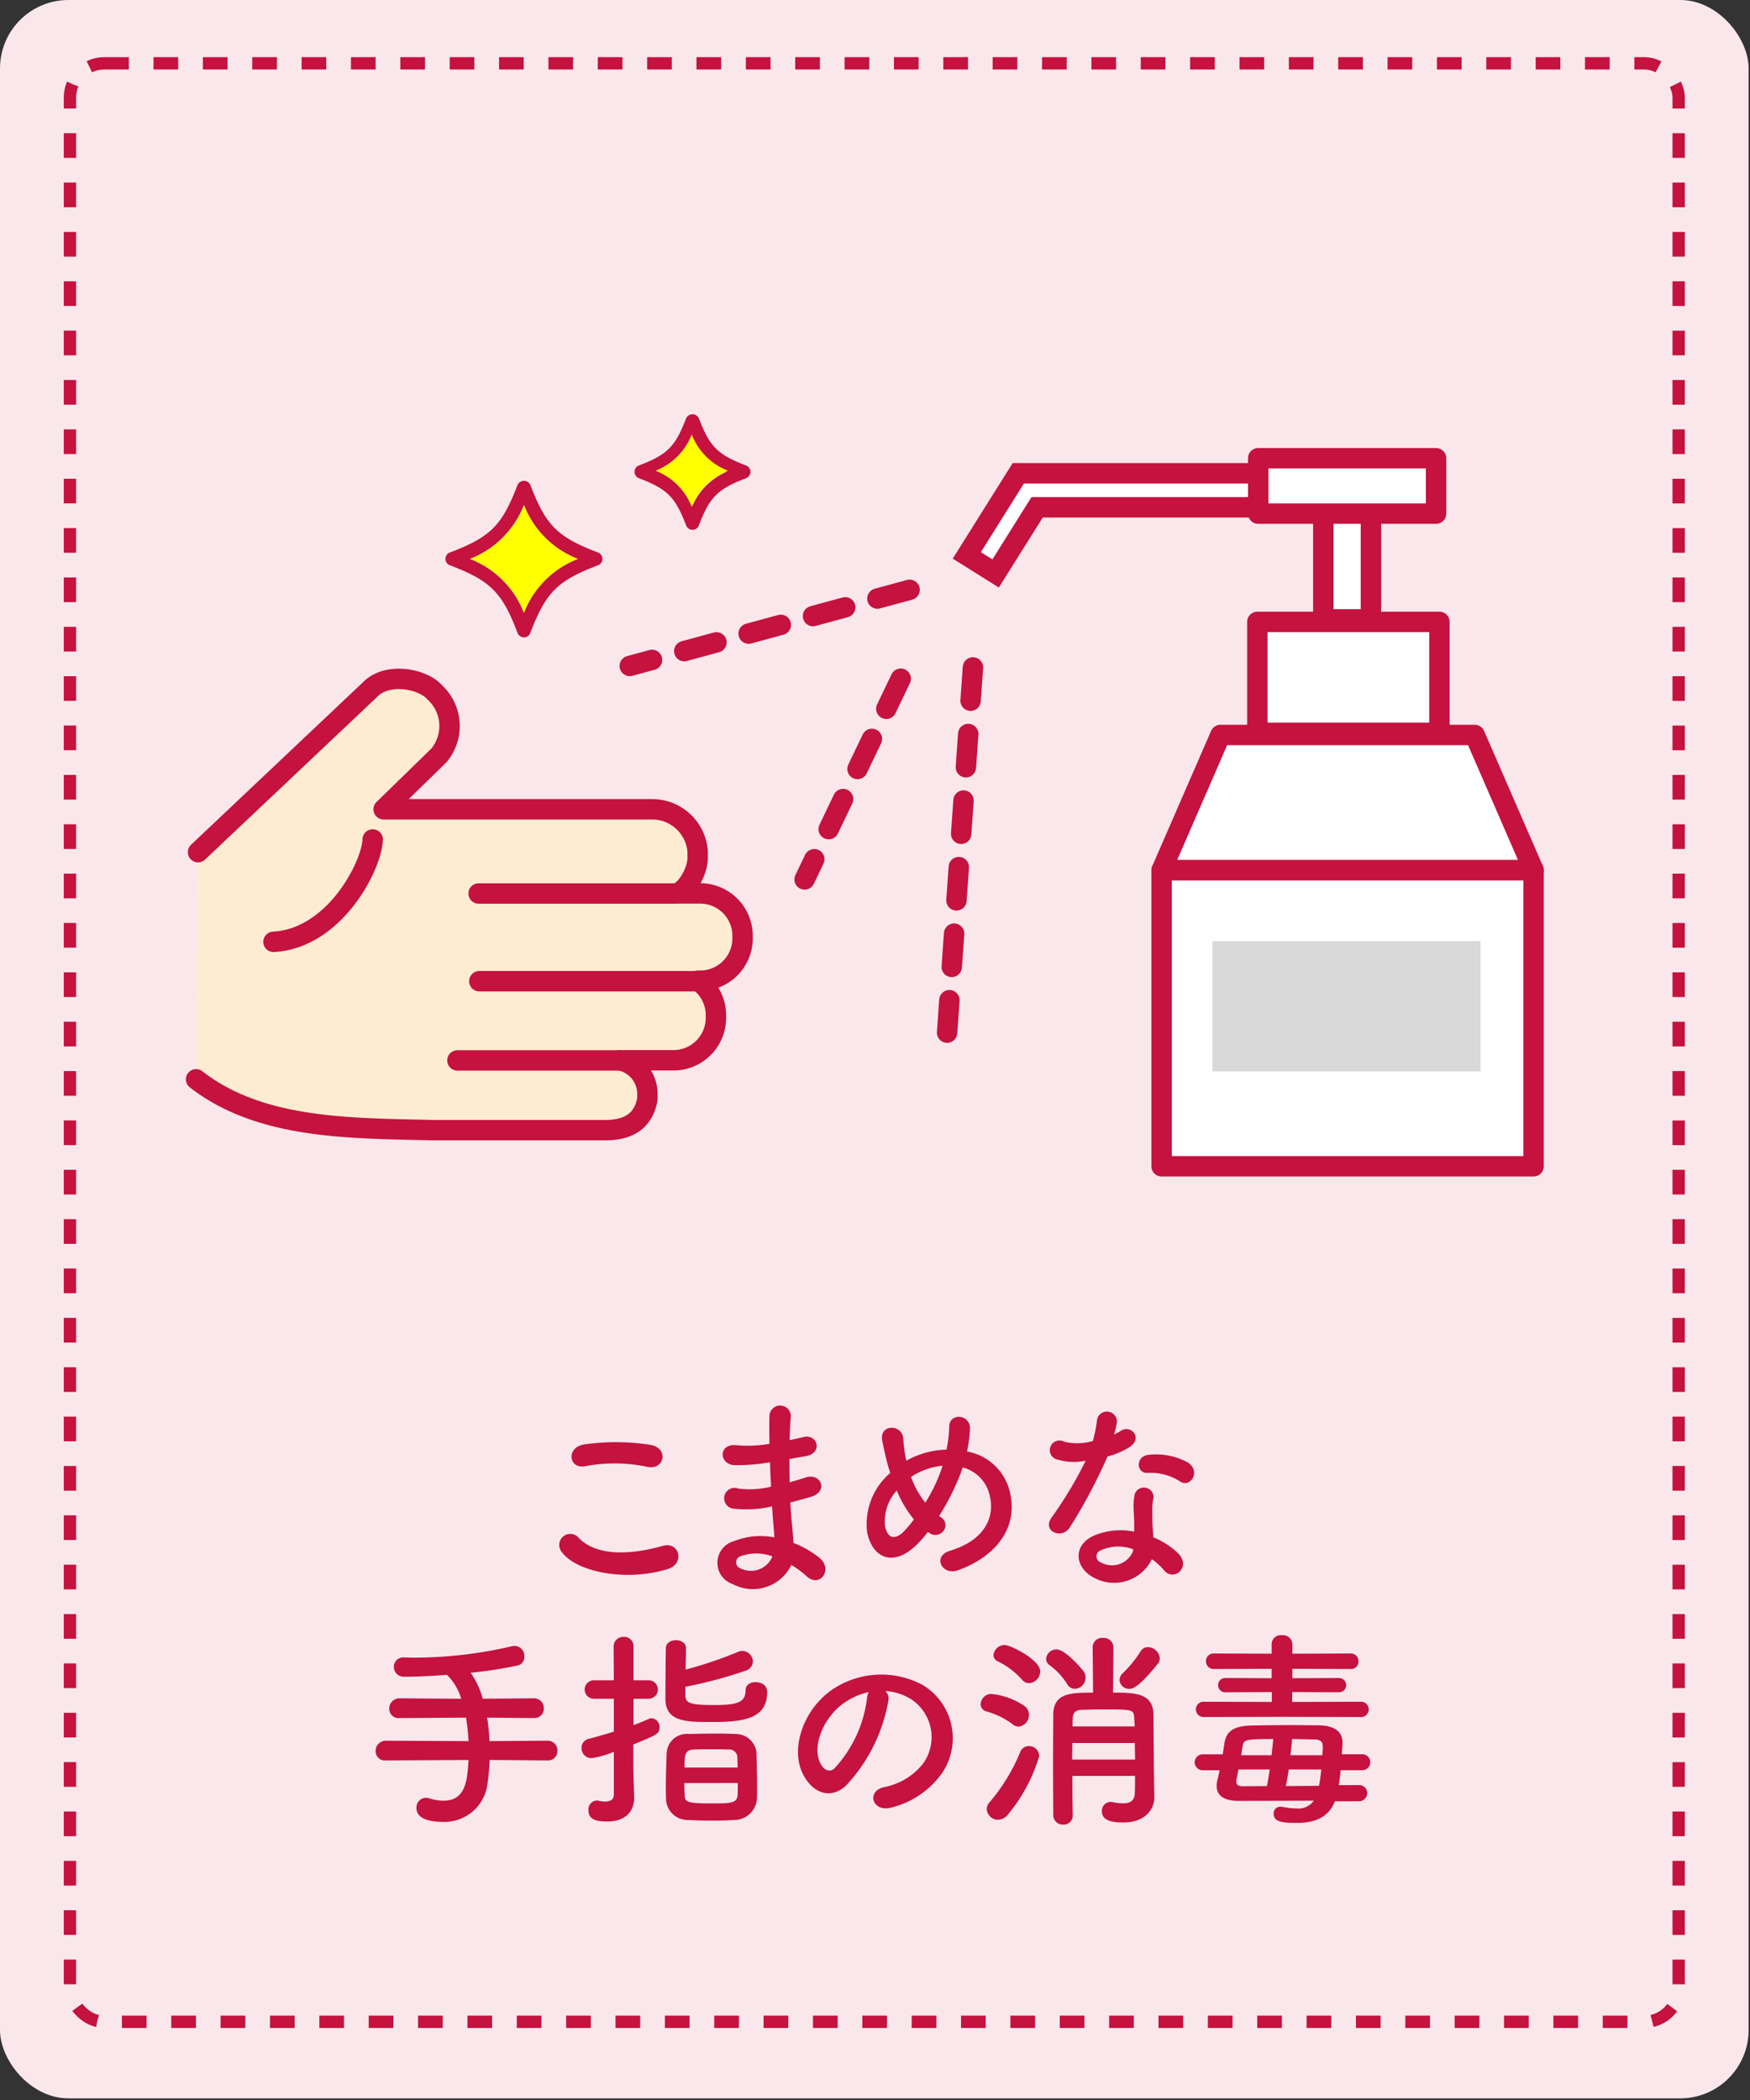 <svg id="レイヤー_1" data-name="レイヤー 1" xmlns="http://www.w3.org/2000/svg" viewBox="0 0 145 174"><rect x="0" y="0" width="145" height="174" fill="#333333" stroke="none"/><defs><style>.cls-1{fill:#f9e7ec;}.cls-2,.cls-5,.cls-8{fill:none;}.cls-2,.cls-3,.cls-4,.cls-5,.cls-7,.cls-8{stroke:#c5123f;}.cls-2,.cls-4{stroke-miterlimit:10;}.cls-2,.cls-7{stroke-width:1.022px;}.cls-2{stroke-dasharray:2.045;}.cls-3,.cls-4{fill:#fff;}.cls-3,.cls-5,.cls-7,.cls-8{stroke-linecap:round;stroke-linejoin:round;}.cls-3,.cls-4,.cls-5,.cls-8{stroke-width:1.691px;}.cls-5{stroke-dasharray:2.764;}.cls-6{fill:#d9d9d9;}.cls-7{fill:#feecd2;}.cls-9{fill:#c5123f;}.cls-10{fill:#ff0;}</style></defs><rect class="cls-1" width="144.886" height="173.864" rx="5.669"/><rect class="cls-2" x="5.795" y="5.248" width="133.295" height="162.273" rx="2.835"/><rect class="cls-3" x="104.18" y="51.528" width="15.086" height="9.194" transform="translate(223.446 112.25) rotate(180)"/><polygon class="cls-3" points="96.247 72.105 127.069 72.105 122.191 60.897 101.124 60.897 96.247 72.105"/><rect class="cls-3" x="96.247" y="72.106" width="30.822" height="24.528" transform="translate(223.315 168.741) rotate(180)"/><polygon class="cls-4" points="82.494 47.516 80.107 46.019 84.374 39.216 105.886 39.216 105.886 42.034 85.933 42.034 82.494 47.516"/><rect class="cls-4" x="109.646" y="42.279" width="3.945" height="9.038"/><rect class="cls-3" x="104.251" y="37.969" width="14.736" height="4.59" transform="translate(223.238 80.528) rotate(180)"/><line class="cls-5" x1="80.616" y1="55.302" x2="78.474" y2="85.561"/><line class="cls-5" x1="75.366" y1="48.871" x2="52.182" y2="55.179"/><line class="cls-5" x1="74.632" y1="56.236" x2="66.668" y2="72.867"/><rect class="cls-6" x="100.453" y="77.978" width="22.218" height="10.792" transform="translate(223.124 166.748) rotate(180)"/><path class="cls-7" d="M16.412,70.607,30.667,57.134c1.338-1.388,4.057-.964,5.194.068l.238.238a3.79,3.79,0,0,1,.25,5.171l-4.562,4.445H54.006a3.779,3.779,0,0,1,3.8,3.5V71.1c0,1.025-.862,2.659-1.735,2.926h1.957a3.515,3.515,0,0,1,3.5,3.5v.275a3.516,3.516,0,0,1-3.688,3.456,3.5,3.5,0,0,1,1.479,2.846v.25a3.515,3.515,0,0,1-3.5,3.5h-4.47a2.833,2.833,0,0,1,2.291,2.878v.327c-.373,2.186-2.074,2.583-3.494,2.583H35.86c-6.886-.165-14.285-.066-19.612-4.21"/><path class="cls-8" d="M16.412,70.607,30.667,57.134c1.338-1.388,4.057-.964,5.194.068l.238.238a3.79,3.79,0,0,1,.25,5.171l-4.562,4.445H54.006a3.779,3.779,0,0,1,3.8,3.5V71.1c0,1.025-.862,2.659-1.735,2.926h1.957a3.515,3.515,0,0,1,3.5,3.5v.275a3.516,3.516,0,0,1-3.688,3.456,3.5,3.5,0,0,1,1.479,2.846v.25a3.515,3.515,0,0,1-3.5,3.5h-4.47a2.833,2.833,0,0,1,2.291,2.878v.327c-.373,2.186-2.074,2.583-3.494,2.583H35.86c-6.886-.165-14.285-.066-19.612-4.21"/><line class="cls-8" x1="55.976" y1="74.032" x2="39.657" y2="74.032"/><line class="cls-8" x1="51.264" y1="87.864" x2="37.9" y2="87.864"/><line class="cls-8" x1="57.792" y1="81.301" x2="39.715" y2="81.301"/><path class="cls-8" d="M30.881,69.555c-.065,2.171-3.156,8.221-8.221,8.484"/><path class="cls-9" d="M43.413,52.812h0a.564.564,0,0,1-.527-.362c-1.289-3.382-2.234-4.326-5.615-5.615a.564.564,0,0,1,0-1.054c3.381-1.289,4.326-2.234,5.615-5.615a.587.587,0,0,1,1.053,0c1.29,3.381,2.234,4.326,5.616,5.615a.565.565,0,0,1,0,1.054c-3.381,1.289-4.326,2.233-5.616,5.615A.563.563,0,0,1,43.413,52.812Zm-4.464-6.5a7.807,7.807,0,0,1,4.464,4.464,7.809,7.809,0,0,1,4.464-4.464,7.807,7.807,0,0,1-4.464-4.464A7.807,7.807,0,0,1,38.949,46.308Z"/><path class="cls-9" d="M57.378,43.9a.563.563,0,0,1-.526-.363c-.9-2.357-1.558-3.016-3.914-3.914a.564.564,0,0,1,0-1.054c2.356-.9,3.015-1.557,3.914-3.914a.587.587,0,0,1,1.053,0c.9,2.357,1.557,3.016,3.914,3.914a.564.564,0,0,1,0,1.054c-2.357.9-3.015,1.557-3.914,3.914A.563.563,0,0,1,57.378,43.9Zm-2.8-4.8A5.479,5.479,0,0,1,57.378,41.9,5.484,5.484,0,0,1,60.184,39.1a5.486,5.486,0,0,1-2.806-2.8A5.481,5.481,0,0,1,54.573,39.1Z"/><path class="cls-9" d="M46.532,128.577a.916.916,0,0,1,1.443-1.13c1.477,1.513,4.293,1.391,6.917.643,1.442-.4,1.859,1.477.452,1.912C51.9,131.08,47.731,130.263,46.532,128.577Zm1.946-7.091c-1.372.261-1.6-1.582-.051-1.808a18.455,18.455,0,0,1,5.544.053c1.46.313,1.077,2.1-.33,1.807A13.235,13.235,0,0,0,48.478,121.486Z"/><path class="cls-9" d="M63.615,121.191a15.574,15.574,0,0,1-2.728.208c-1.339-.035-1.408-1.842.174-1.651a10.014,10.014,0,0,0,2.693-.121c-.017-.922-.017-1.739,0-2.3a.887.887,0,0,1,1.773-.017c-.052.626-.087,1.321-.1,2.016.365-.07.764-.174,1.181-.261,1.147-.26,1.617,1.356.105,1.6-.469.07-.9.157-1.3.226,0,.643,0,1.286.018,1.929.417-.121.851-.243,1.321-.4,1.286-.417,1.946,1.183.4,1.617-.609.173-1.165.33-1.669.452.035.591.069,1.13.122,1.634.052.469.1,1.094.139,1.72a8.109,8.109,0,0,1,2.155,1.234c1.164.956.034,2.537-1.06,1.529a8.024,8.024,0,0,0-1.269-.938,3.546,3.546,0,0,1-4.867,1.582,1.86,1.86,0,0,1,.139-3.563,5.876,5.876,0,0,1,3.32-.3c-.017-.365-.052-.73-.087-1.13-.035-.417-.069-.9-.1-1.442a9.431,9.431,0,0,1-3.163.191.864.864,0,1,1,.365-1.668,7.408,7.408,0,0,0,2.711-.157c-.035-.66-.069-1.338-.087-2.016Zm-2.241,7.751a.525.525,0,0,0-.053.991A1.923,1.923,0,0,0,64,128.96,3.782,3.782,0,0,0,61.374,128.942Z"/><path class="cls-9" d="M76.2,127.743c-2.051,2.207-3.876,1.442-4.345-.748a5.564,5.564,0,0,1,1.912-4.953,11.735,11.735,0,0,1-.33-1.129c-.087-.348-.261-1.148-.331-1.513-.3-1.442,1.668-1.425,1.738-.191a12.532,12.532,0,0,0,.174,1.443,2.882,2.882,0,0,0,.087.382,3.423,3.423,0,0,1,.347-.191,7.142,7.142,0,0,1,2.972-.73,10.658,10.658,0,0,0,.226-1.877c-.017-1.216,1.79-1.078,1.721.191a11.854,11.854,0,0,1-.244,1.843,4.424,4.424,0,0,1,3.494,3.145c.9,3.215-1.234,5.614-4.241,6.692-1.321.486-2.172-1.165-.66-1.617,3.024-.921,3.7-2.92,3.284-4.571a3.067,3.067,0,0,0-2.241-2.329c-.053.157-.1.331-.174.5a19.591,19.591,0,0,1-1.773,3.511,2.613,2.613,0,0,0,.226.174.746.746,0,0,1,.122,1.078.834.834,0,0,1-1.147.173c-.053-.035-.087-.052-.14-.087C76.649,127.239,76.424,127.5,76.2,127.743ZM74.3,123.5a3.826,3.826,0,0,0-.973,2.92c.261,1.355,1.078.973,1.564.469a10.606,10.606,0,0,0,.834-.991A9.648,9.648,0,0,1,74.3,123.5Zm1.686-1.425a3.039,3.039,0,0,0-.5.313,7.67,7.67,0,0,0,1.182,2.12,13.71,13.71,0,0,0,1.355-2.816c.018-.069.053-.156.07-.243A5.613,5.613,0,0,0,75.989,122.077Z"/><path class="cls-9" d="M87.667,120.947a.8.8,0,1,1,.5-1.494,4.635,4.635,0,0,0,2.382-.053,11.171,11.171,0,0,0,.347-1.755.832.832,0,0,1,1.651.156,5.794,5.794,0,0,1-.243,1.061,5.4,5.4,0,0,0,.556-.3c.782-.556,1.877.522.765,1.321a6.651,6.651,0,0,1-1.86.8,44.058,44.058,0,0,1-3.111,5.857c-.643,1.043-2.311.364-1.547-.765a33.95,33.95,0,0,0,2.851-4.745A4.758,4.758,0,0,1,87.667,120.947Zm2.99,9.785c-1.617-.817-1.807-2.694-.017-3.493a5.68,5.68,0,0,1,3.337-.331V126.3c0-.434-.036-.869-.053-1.3a5.185,5.185,0,0,1,.087-1.165.8.8,0,0,1,1.564.313,3.479,3.479,0,0,0-.1.817c0,.4,0,.834.017,1.338.018.33.052.7.07,1.078a6.3,6.3,0,0,1,2.12,1.39c.991,1.095-.417,2.329-1.251,1.321a5.03,5.03,0,0,0-.991-.9A3.48,3.48,0,0,1,90.657,130.732Zm.556-2.277a.528.528,0,0,0,.017,1.008,1.875,1.875,0,0,0,2.642-.921c.018-.052,0-.121.018-.174A3.488,3.488,0,0,0,91.213,128.455Zm3.876-6.413c-.956.052-1.026-1.39.087-1.5a5.5,5.5,0,0,1,3.2.609c1.181.712.277,2.155-.574,1.616A4.47,4.47,0,0,0,95.089,122.042Z"/><path class="cls-9" d="M40.572,145.827a18.766,18.766,0,0,1-.174,1.929,3.589,3.589,0,0,1-3.684,3.2c-1.13,0-2.207-.26-2.207-1.147a.8.8,0,0,1,.782-.851.957.957,0,0,1,.3.052,3.984,3.984,0,0,0,1.147.191c1.877,0,1.981-1.72,2.086-3.372l-6.848.035a.763.763,0,0,1-.851-.765.843.843,0,0,1,.851-.868l6.848.034a17.662,17.662,0,0,0-.209-1.946l-5.509.034a.764.764,0,0,1-.852-.764.845.845,0,0,1,.852-.869l5.109.035a4.517,4.517,0,0,0-1.181-1.982c-1.356.105-2.625.157-3.528.157a.819.819,0,0,1-.87-.817.772.772,0,0,1,.835-.782h.017c.244,0,.5.017.765.017a35.54,35.54,0,0,0,8.134-.939,1.363,1.363,0,0,1,.26-.034.827.827,0,0,1,.8.886.712.712,0,0,1-.522.73,34.439,34.439,0,0,1-3.927.608A6.949,6.949,0,0,1,40,140.753l4.24-.035a.8.8,0,0,1,.817.834.769.769,0,0,1-.817.8l-3.875-.034a16.905,16.905,0,0,1,.191,1.946l4.814-.034a.8.8,0,0,1,.817.834.769.769,0,0,1-.817.8Z"/><path class="cls-9" d="M50.86,145.15a7.464,7.464,0,0,1-1.825.521.816.816,0,0,1-.852-.834.766.766,0,0,1,.608-.765c.678-.174,1.374-.382,2.069-.591v-2.728H49.208a.765.765,0,0,1,0-1.53H50.86l-.018-2.781a.8.8,0,0,1,.834-.816.773.773,0,0,1,.817.816v2.781h1.252a.765.765,0,0,1,0,1.53H52.493v2.189c.452-.173.887-.347,1.269-.521a.678.678,0,0,1,.243-.052.719.719,0,0,1,.643.764c0,.522-.243.626-2.172,1.408v1.9c0,.278.052,1.86.069,2.467v.07c0,1.095-.712,1.947-2.224,1.947-.921,0-1.564-.157-1.564-.939a.731.731,0,0,1,.678-.8.489.489,0,0,1,.156.017,2.689,2.689,0,0,0,.556.07c.365,0,.713-.122.713-.574Zm5.926-4.693c0,.695.469.817,2.4.817,1.876,0,2.589-.208,2.589-1.217,0-.469.4-.678.817-.678.121,0,.973.018.973.834,0,2.243-2.05,2.469-4.606,2.469-2.137,0-3.823-.018-3.823-1.929,0-1.009.017-3.233.035-4.189,0-.435.417-.661.834-.661s.834.226.834.643v.018c0,.469-.017,1.129-.034,1.773a33.207,33.207,0,0,0,4.327-1.46,1.016,1.016,0,0,1,.365-.087.9.9,0,0,1,.886.869.831.831,0,0,1-.643.782,36.383,36.383,0,0,1-4.953,1.321ZM60.835,150.8c-.538.035-1.164.052-1.79.052-.7,0-1.39-.017-1.946-.052a1.8,1.8,0,0,1-1.912-1.669c0-.26-.017-.556-.017-.869,0-1.025.035-2.241.069-2.989a1.67,1.67,0,0,1,1.825-1.6c.713-.017,1.6-.035,2.416-.035.539,0,1.025.018,1.442.035a1.746,1.746,0,0,1,1.756,1.478c.017.729.052,1.911.052,2.9,0,.4,0,.782-.018,1.06A1.89,1.89,0,0,1,60.835,150.8ZM56.7,147.739c0,.4.018.782.035,1.026.017.556.191.66,2.294.66,1.46,0,2.051,0,2.086-.7.017-.244.017-.591.017-.991Zm4.415-1.286c0-.313-.018-.608-.018-.8a.671.671,0,0,0-.747-.694c-.365-.018-.9-.018-1.443-.018s-1.06,0-1.407.018c-.782.017-.782.521-.782,1.494Z"/><path class="cls-9" d="M73.609,140.909a13.687,13.687,0,0,1-3.511,7.039c-1.338,1.234-2.8.556-3.563-.939-1.095-2.155.069-5.387,2.4-7a7.259,7.259,0,0,1,7.507-.4,5.143,5.143,0,0,1,1.617,7.3,7.268,7.268,0,0,1-4.241,2.868c-1.529.4-2.068-1.356-.573-1.7a5.39,5.39,0,0,0,3.233-1.946,3.752,3.752,0,0,0-.957-5.318,4.507,4.507,0,0,0-2.155-.7A.869.869,0,0,1,73.609,140.909Zm-3.859.33c-1.616,1.251-2.485,3.563-1.755,4.9.261.5.712.765,1.147.383a10.441,10.441,0,0,0,2.694-5.788,1.226,1.226,0,0,1,.156-.539A5.769,5.769,0,0,0,69.75,141.239Z"/><path class="cls-9" d="M83.914,142.873a6.634,6.634,0,0,0-2.207-1.077.615.615,0,0,1-.452-.592.891.891,0,0,1,.869-.851,5.976,5.976,0,0,1,2.746.99.864.864,0,0,1,.382.73.958.958,0,0,1-.852.991A.757.757,0,0,1,83.914,142.873ZM82.68,150.78a.932.932,0,0,1-.921-.886.849.849,0,0,1,.226-.556,15.326,15.326,0,0,0,2.555-4.188.752.752,0,0,1,.712-.47.827.827,0,0,1,.851.835,13.521,13.521,0,0,1-2.589,4.831A1.076,1.076,0,0,1,82.68,150.78Zm2-11.609a6.485,6.485,0,0,0-2-1.512.592.592,0,0,1-.365-.522.931.931,0,0,1,.938-.834c.47,0,2.937,1.217,2.937,2.19a1,1,0,0,1-.92.973A.756.756,0,0,1,84.679,139.171Zm3.719.33a5.723,5.723,0,0,0-1.408-1.512.641.641,0,0,1-.313-.539.847.847,0,0,1,.869-.782c.747,0,2.155,1.686,2.26,1.842a.968.968,0,0,1,.139.5.922.922,0,0,1-.887.922A.745.745,0,0,1,88.4,139.5Zm.452,7.647c0,1.269.017,2.468.034,3.25v.018a.74.74,0,0,1-.781.764.789.789,0,0,1-.835-.782c0-1.008-.017-2.555-.017-4.136,0-1.564.017-3.163.017-4.206.035-1.773,1.408-1.807,3.3-1.807l-.034-3.772v-.017a.776.776,0,0,1,.851-.747.793.793,0,0,1,.869.747v.017l-.035,3.772c1.825,0,3.32.017,3.355,1.824,0,1.651.052,6.361.069,6.848v.035c0,.869-.678,2.05-2.572,2.05-.556,0-1.773-.017-1.773-.92a.736.736,0,0,1,.73-.783.573.573,0,0,1,.174.018,4.584,4.584,0,0,0,.869.1c.5,0,.939-.174.956-.852.017-.347.017-.851.017-1.425Zm0-2.728c0,.434-.018.9-.018,1.373h5.214c0-.452-.017-.921-.017-1.373Zm5.162-1.374c0-.26-.035-.5-.035-.712-.035-.695-.174-.695-2.538-.695-.643,0-1.3.017-1.842.034-.469.018-.695.244-.713.661,0,.209-.017.452-.017.712Zm-.452-3.11a.789.789,0,0,1-.8-.748.779.779,0,0,1,.278-.556,10.086,10.086,0,0,0,1.46-1.79.7.7,0,0,1,.626-.365,1.013,1.013,0,0,1,.973.921.746.746,0,0,1-.174.469C94.324,139.849,93.82,139.936,93.56,139.936Z"/><path class="cls-9" d="M110.608,149.251c-.5,1.252-1.529,1.79-3.163,1.79-1.286,0-1.912-.1-1.912-.782a.539.539,0,0,1,.591-.556.793.793,0,0,1,.191.017,5.671,5.671,0,0,0,1.112.122,1.533,1.533,0,0,0,1.426-.643l-6.2.017c-1.217,0-1.842-.417-1.842-1.233a2.011,2.011,0,0,1,.069-.54c.07-.243.122-.5.174-.764H99.676a.661.661,0,1,1,0-1.321h1.634c.052-.33.1-.625.139-.886.156-1.113.886-1.46,2.242-1.5,1.008-.017,2.138-.035,3.25-.035.8,0,1.581.018,2.294.018,1.164.017,2,.4,2,1.425v.035c0,.278-.034.59-.051.938h1.668a.661.661,0,1,1,0,1.321h-1.773c-.035.434-.087.851-.156,1.234h1.633a.668.668,0,0,1,.73.66.681.681,0,0,1-.73.678Zm-4.328-7-6.5.018a.637.637,0,1,1,0-1.269l5.6.017V140.2l-3.806.017a.593.593,0,1,1,0-1.181l3.789.017v-.782l-4.779.018a.635.635,0,0,1-.661-.643.624.624,0,0,1,.661-.643l4.779.017v-.8a.756.756,0,0,1,.852-.73.781.781,0,0,1,.869.73v.8l4.831-.017a.619.619,0,0,1,.643.643.61.61,0,0,1-.643.643l-4.831-.018v.782l3.841-.017a.591.591,0,1,1,0,1.181l-3.859-.017v.817l5.684-.017a.635.635,0,1,1,0,1.269Zm-3.667,4.362c-.052.3-.1.574-.156.8a.817.817,0,0,0-.018.208c0,.244.14.383.539.383l2-.017c.086-.435.156-.9.226-1.374Zm2.746-1.181c.052-.469.1-.939.139-1.339-2.312,0-2.45.053-2.537.591-.035.192-.07.452-.122.748Zm1.425,1.181c-.069.47-.156.939-.243,1.374l2.746-.018c.087-.417.139-.886.191-1.356Zm2.781-1.181c.017-.278.035-.522.035-.73,0-.418-.261-.574-.661-.574-.573,0-1.216-.035-1.877-.035-.034.4-.086.87-.139,1.339Z"/><path class="cls-10" d="M38.949,46.308a7.807,7.807,0,0,1,4.464,4.464,7.809,7.809,0,0,1,4.464-4.464,7.807,7.807,0,0,1-4.464-4.464A7.807,7.807,0,0,1,38.949,46.308Z"/><path class="cls-10" d="M54.315,39a5.251,5.251,0,0,1,3,3,5.251,5.251,0,0,1,3-3,5.251,5.251,0,0,1-3-3A5.248,5.248,0,0,1,54.315,39Z"/></svg>